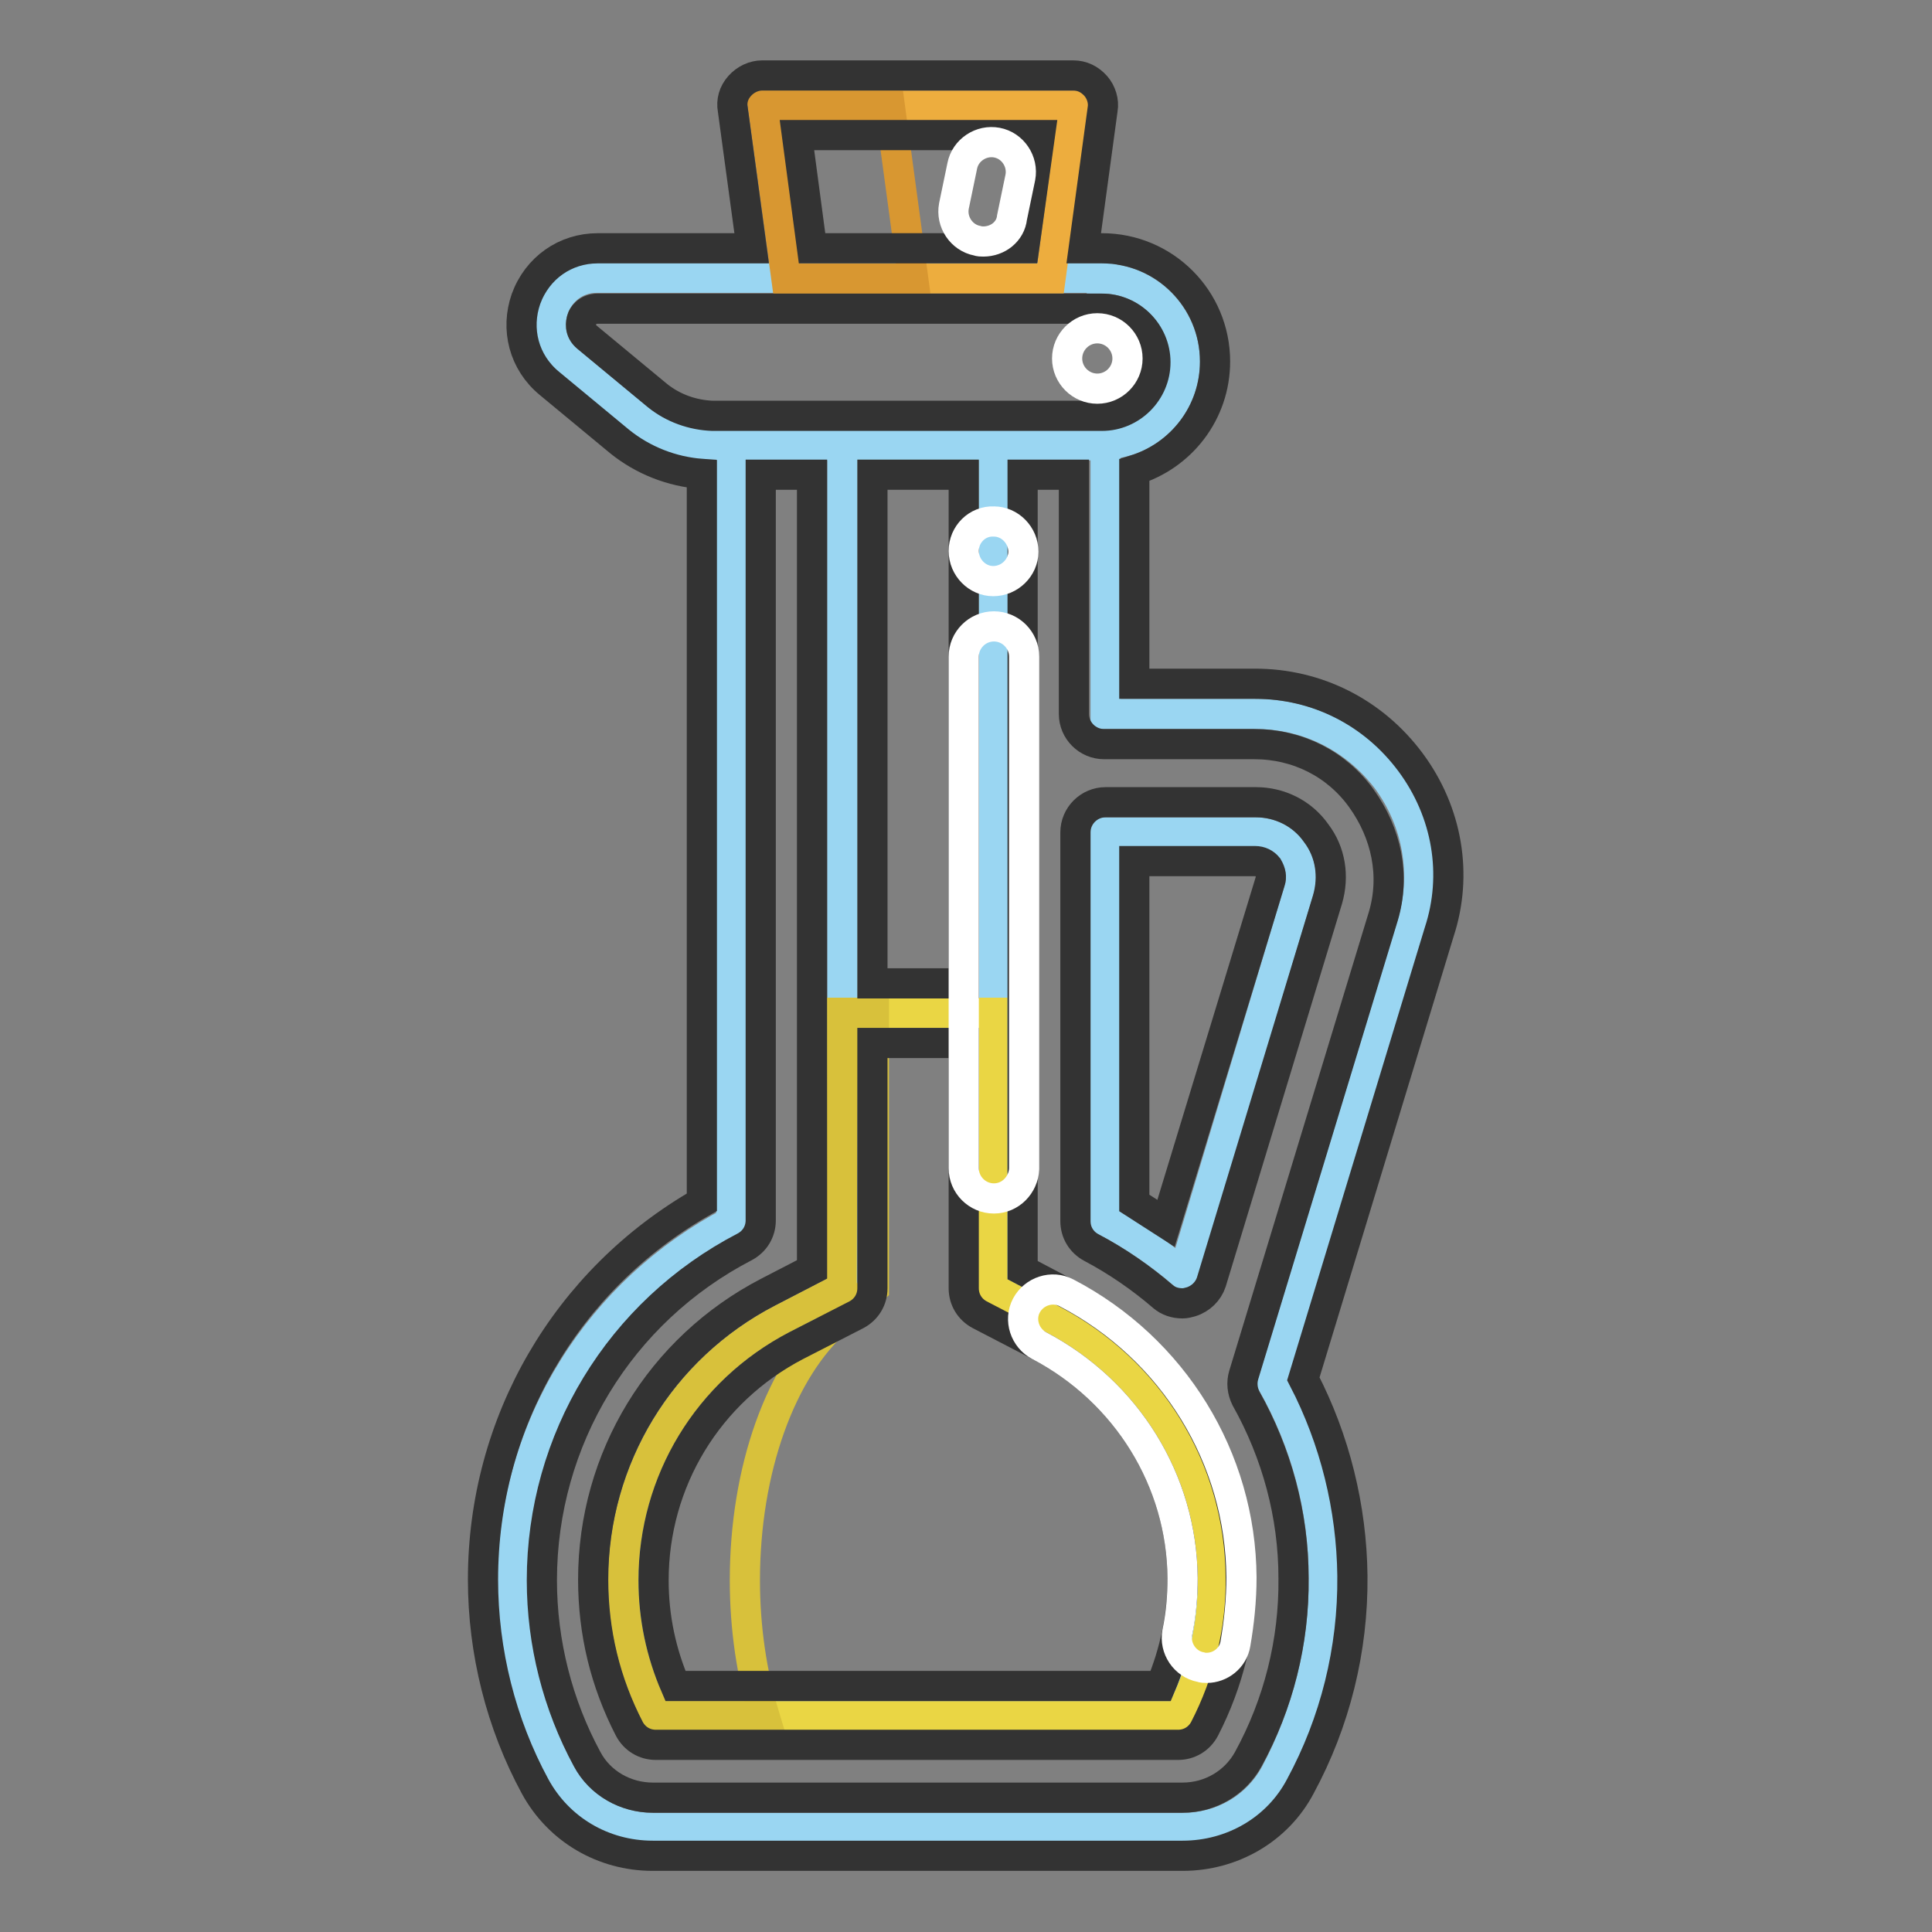 <?xml version="1.0" encoding="utf-8"?>
<!-- Svg Vector Icons : http://www.onlinewebfonts.com/icon -->
<!DOCTYPE svg PUBLIC "-//W3C//DTD SVG 1.1//EN" "http://www.w3.org/Graphics/SVG/1.1/DTD/svg11.dtd">
<svg version="1.1" xmlns="http://www.w3.org/2000/svg" xmlns:xlink="http://www.w3.org/1999/xlink" x="0px" y="0px" viewBox="0 0 256 256" enable-background="new 0 0 256 256" xml:space="preserve">
<rect x="0" y="0" width="256" height="256" fill="#808080" stroke="none"/>
<g> <path stroke-width="4" fill-opacity="0" stroke="#a2d7da"  d="M111.7,59h20v75.3h-20V59z"/> <path stroke-width="4" fill-opacity="0" stroke="#9ad6f2"  d="M146,36.9c6.1,0,11,5,11,11c0,3-1.2,5.8-3.2,7.8c-2,2-4.8,3.2-7.8,3.2H94.4c-1.8,0-3.6-0.3-5.3-0.9 c-1.7-0.6-3.2-1.5-4.6-2.6l-9.3-7.7c-4.4-3.7-1.8-10.9,3.9-10.9H146L146,36.9z"/> <path stroke-width="4" fill-opacity="0" stroke="#edad3e"  d="M142.3,14l-3.1,22.9h-34.9L101.1,14H142.3z"/> <path stroke-width="4" fill-opacity="0" stroke="#d89731"  d="M101.1,14l3.1,22.9h16.8L117.9,14H101.1z"/> <path stroke-width="4" fill-opacity="0" stroke="#9ad6f2"  d="M183.8,103.3c4.1,5.6,5.3,12.6,3.3,19.2l-18.5,60.8c4.3,7.6,6.8,16.4,6.8,25.7c0.1,9.4-2.3,18.3-6.4,26 c-2.4,4.5-7.1,7.2-12.2,7.2H86.5c-5,0-9.7-2.7-12.1-7.1c-4.1-7.6-6.5-16.3-6.5-25.5c0-20.8,11.8-38.7,29-47.7V59h14.7v111.7 l-7.9,4.1c-13,6.7-21,20-21,34.6c0,6.3,1.5,12.4,4.4,18h69.2c2.9-5.6,4.4-11.9,4.4-18.3c-0.1-14.4-8.2-27.5-21.1-34.3l-7.9-4.1V59 h14.8v35.6h19.9C173.3,94.6,179.6,97.8,183.8,103.3z M172.1,118c0.6-1.8,0.2-3.8-0.9-5.3s-2.9-2.4-4.8-2.4h-19.9v51.5 c3.7,1.9,7.1,4.3,10.3,7L172.1,118z"/> <path stroke-width="4" fill-opacity="0" stroke="#ead644"  d="M160.7,209.1c0.1,6.4-1.4,12.7-4.4,18.3H87c-2.9-5.6-4.4-11.6-4.4-18c0-14.6,8.1-27.9,21-34.6l7.9-4.1 v-36.5h20v36.5l7.9,4.1C152.5,181.6,160.5,194.7,160.7,209.1z"/> <path stroke-width="4" fill-opacity="0" stroke="#d8c13b"  d="M111.7,134.2h4.1v36.5l-4.7,4.1c-7.7,6.7-12.4,20-12.4,34.6c0,6.3,0.9,12.4,2.6,18H87 c-2.9-5.6-4.4-11.6-4.4-18c0-14.6,8.1-27.9,21-34.6l7.9-4.1L111.7,134.2z"/> <path stroke-width="4" fill-opacity="0" stroke="#333333"  d="M186.9,101c-4.9-6.6-12.4-10.4-20.6-10.4h-16V62.3c6.2-1.9,10.7-7.6,10.7-14.4c0-8.3-6.7-15-15-15h-2.4 l2.5-18.4c0.2-1.1-0.2-2.3-0.9-3.1c-0.8-0.9-1.8-1.4-3-1.4h-41.2c-1.1,0-2.2,0.5-3,1.4s-1.1,2-0.9,3.1l2.5,18.4H79.2 c-4.3,0-8,2.6-9.5,6.7c-1.4,4-0.3,8.4,3.1,11.2l9.3,7.7C85.2,61,89,62.5,93,62.8v96.5c-18,10.3-29,29.2-29,50 c0,9.6,2.4,19.1,6.9,27.4c3.1,5.7,9,9.2,15.6,9.2h70.2c6.6,0,12.6-3.5,15.6-9.2c4.6-8.5,7-18.1,6.9-27.9c-0.1-9-2.3-18-6.5-26.1 l18-59.2C193.2,115.9,191.8,107.6,186.9,101z M105.6,17.9h32.2l-2.1,15h-28.1L105.6,17.9z M87.1,52.4l-9.3-7.7 c-1.1-0.9-0.8-2-0.7-2.4s0.7-1.4,2.1-1.4H146c3.9,0,7.1,3.2,7.1,7.1c0,3.9-3.2,7.1-7.1,7.1H94.4C91.8,55,89.2,54.1,87.1,52.4z  M113.5,174.2c1.3-0.7,2.1-2,2.1-3.5v-32.5h12.1v32.5c0,1.5,0.8,2.8,2.1,3.5l7.9,4.1c11.6,6.1,18.9,17.9,19,30.8 c0,4.9-1,9.8-2.9,14.3H89.5c-1.9-4.4-2.9-9.1-2.9-14c0-13.1,7.2-25,18.9-31.1L113.5,174.2L113.5,174.2z M127.7,130.3h-12.1V62.9 h12.1V130.3z M183.3,121.4l-18.5,60.8c-0.3,1-0.2,2.1,0.3,3.1c4.1,7.3,6.3,15.5,6.3,23.8c0.1,8.4-2,16.7-6,24 c-1.7,3.1-5,5.1-8.7,5.1H86.5c-3.6,0-7-1.9-8.7-5.1c-3.9-7.2-6-15.4-6-23.7c0-18.6,10.3-35.6,26.9-44.2c1.3-0.7,2.1-2,2.1-3.5V62.9 h6.8v105.3l-5.8,3c-14.3,7.4-23.2,22-23.2,38.1c0,7,1.6,13.6,4.8,19.8c0.7,1.3,2,2.1,3.5,2.1h69.2c1.5,0,2.8-0.8,3.5-2.1 c3.2-6.2,4.9-13.1,4.8-20.1c-0.1-15.9-9-30.3-23.2-37.7l-5.7-3V62.9h6.8v31.7c0,2.2,1.8,4,4,4h19.9c5.7,0,10.9,2.6,14.2,7.2 S184.9,116,183.3,121.4z"/> <path stroke-width="4" fill-opacity="0" stroke="#333333"  d="M166.4,106.3h-19.9c-2.2,0-4,1.8-4,4v51.5c0,1.5,0.8,2.8,2.1,3.5c3.4,1.8,6.6,4,9.5,6.5 c0.7,0.6,1.6,0.9,2.6,0.9c0.4,0,0.7-0.1,1.1-0.2c1.3-0.4,2.3-1.4,2.7-2.6l15.4-50.7c0.9-3.1,0.4-6.3-1.5-8.8 C172.5,107.7,169.5,106.3,166.4,106.3L166.4,106.3z M168.3,116.8l-13.8,45.3c-1.4-0.9-2.8-1.8-4.2-2.7v-45.3h16 c0.7,0,1.3,0.3,1.7,0.8C168.4,115.6,168.5,116.2,168.3,116.8L168.3,116.8z"/> <path stroke-width="4" fill-opacity="0" stroke="#ffffff"  d="M159.9,221c-0.3,0-0.5,0-0.8-0.1c-2.1-0.4-3.5-2.5-3.1-4.6c0.5-2.4,0.7-4.8,0.7-7.2 c-0.1-12.9-7.4-24.7-19-30.8c-1.9-1-2.7-3.4-1.7-5.3c1-1.9,3.4-2.7,5.3-1.7c14.2,7.4,23.1,21.9,23.2,37.7c0,3-0.3,5.9-0.8,8.8 C163.4,219.7,161.7,221,159.9,221z M131.7,158.8c-2.2,0-4-1.8-4-4V87c0-2.2,1.8-4,4-4c2.2,0,4,1.8,4,4v67.9 C135.6,157,133.9,158.8,131.7,158.8z M130.3,32c-0.3,0-0.5,0-0.8-0.1c-2.1-0.4-3.5-2.5-3.1-4.6l1.1-5.3c0.4-2.1,2.5-3.5,4.6-3.1 c2.1,0.4,3.5,2.5,3.1,4.6l-1.1,5.3C133.9,30.7,132.2,32,130.3,32L130.3,32z"/> <path stroke-width="4" fill-opacity="0" stroke="#ffffff"  d="M141.4,47.5c0,2.2,1.8,4,4,4s4-1.8,4-4c0-2.2-1.8-4-4-4S141.4,45.3,141.4,47.5L141.4,47.5z"/> <path stroke-width="4" fill-opacity="0" stroke="#ffffff"  d="M127.7,73c0,2.2,1.8,4,3.9,4c2.2,0,4-1.8,4-3.9c0,0,0,0,0,0c0-2.2-1.8-4-3.9-4 C129.5,69,127.7,70.8,127.7,73C127.7,73,127.7,73,127.7,73z"/></g>
</svg>